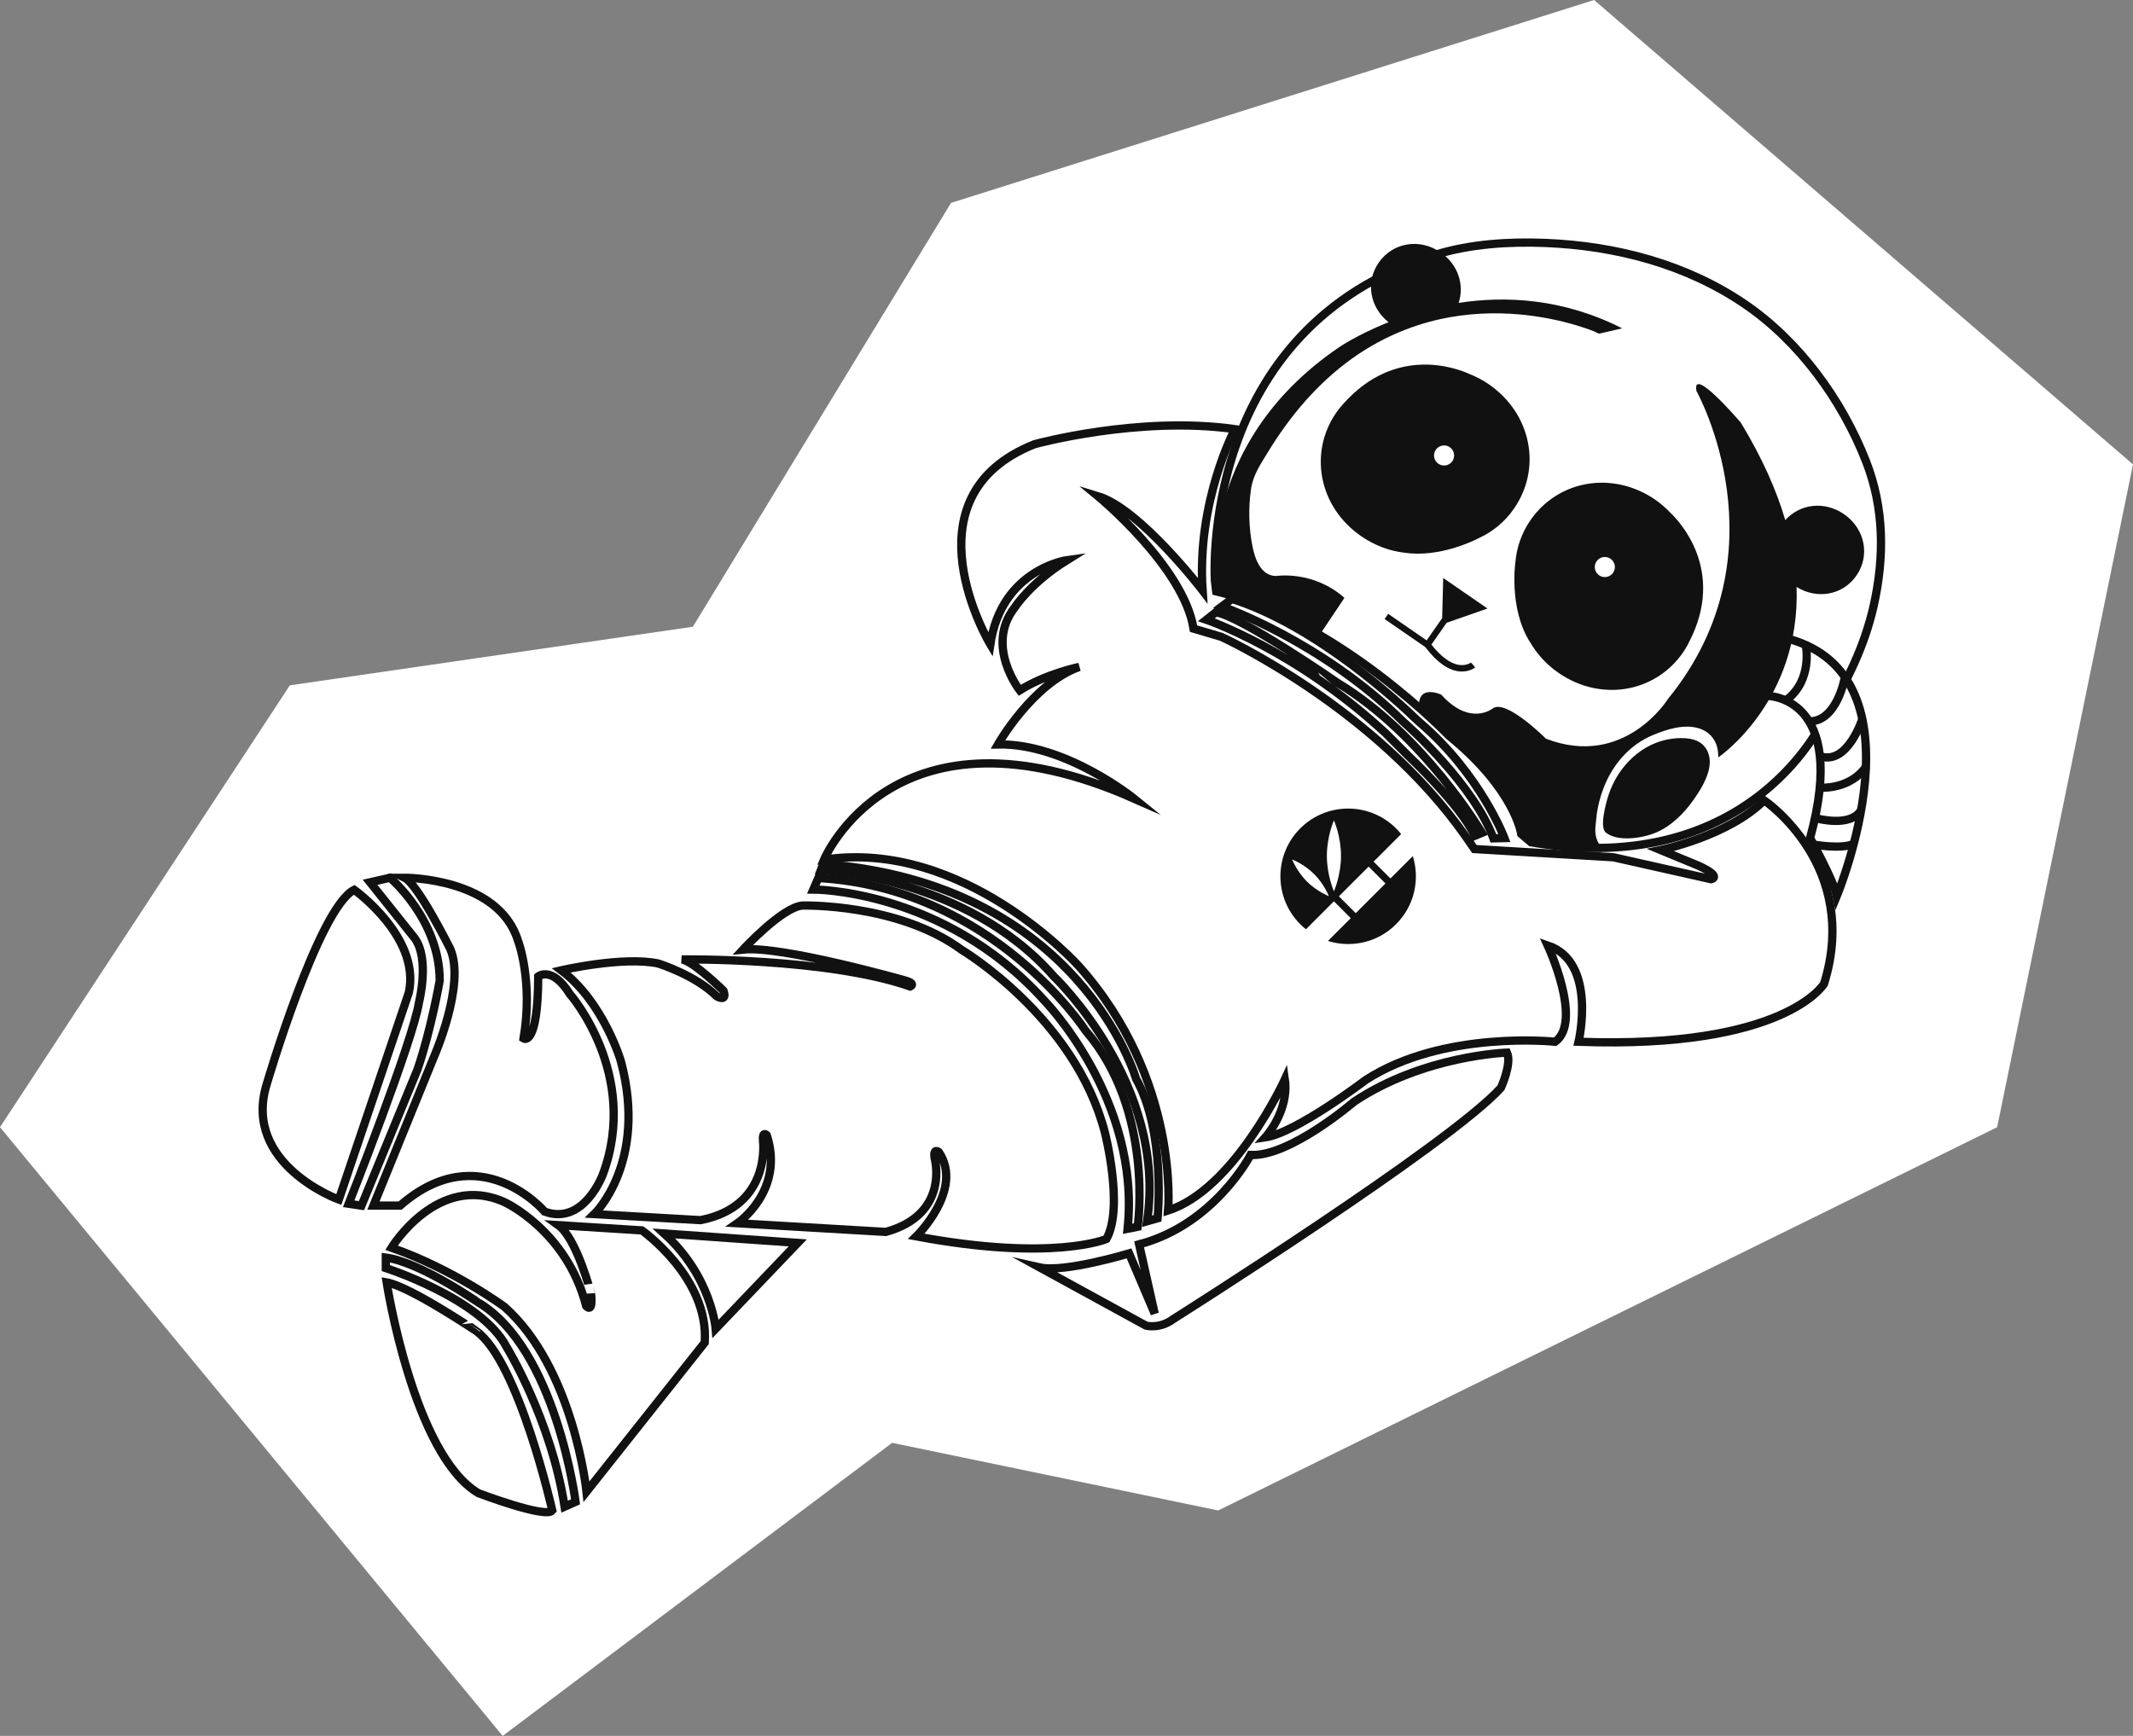 <svg width="258" height="210" viewBox="0 0 258 210" fill="none" xmlns="http://www.w3.org/2000/svg">
<rect x="0" y="0" width="258" height="210" fill="#808080" stroke="none"/>
<path d="M192.815 0L115.032 24.546L83.809 75.818L35.057 82.909L0 136.364L60.803 210L107.911 174.545L147.35 182.727L241.567 136.364L258 56.182L192.815 0Z" fill="white"/>
<path d="M146.953 70.285C146.953 70.285 144.838 39.676 173.629 30.813C177.847 29.509 182.536 29.213 186.907 29.389C195.397 29.728 203.899 31.93 211.009 36.762C217.637 41.275 222.775 48.341 225.7 55.791C227.924 61.466 227.957 67.415 226.62 73.342C225.536 78.107 223.4 82.566 220.77 86.642C220.77 86.642 212.203 106.46 185.198 101.902L184.004 100.884C184.004 100.884 183.259 95.504 175.261 89.008C175.261 89.008 161.962 75.106 147.106 71.534L146.953 70.285Z" stroke="#111111" stroke-miterlimit="10"/>
<path d="M213.704 84.177C213.704 84.177 223.673 84.089 218.94 101.388C218.94 101.388 221.811 106.493 222.172 108.399C222.172 108.399 233.248 81.799 216.223 77.253" fill="white"/>
<path d="M213.704 84.177C213.704 84.177 223.673 84.089 218.94 101.388C218.94 101.388 221.811 106.493 222.172 108.399C222.172 108.399 233.248 81.799 216.223 77.253" stroke="#111111" stroke-miterlimit="10"/>
<path d="M218.426 78.075C218.426 78.075 219.303 82.249 216.082 84.681" stroke="#111111" stroke-miterlimit="10"/>
<path d="M223.136 81.986C223.136 81.986 222.205 87.332 218.809 87.266" stroke="#111111" stroke-miterlimit="10"/>
<path d="M225.274 86.949C225.274 86.949 223.499 92.536 220.223 91.506" stroke="#111111" stroke-miterlimit="10"/>
<path d="M220.354 95.286C220.354 95.286 223.87 95.494 225.755 92.678" stroke="#111111" stroke-miterlimit="10"/>
<path d="M219.805 99.021C219.805 99.021 223.738 100.084 225.042 98.112" stroke="#111111" stroke-miterlimit="10"/>
<path d="M219.204 102.143C219.204 102.143 222.72 102.812 224.309 102.056" stroke="#111111" stroke-miterlimit="10"/>
<path d="M204.326 89.359C205.192 89.49 205.937 89.862 206.397 90.629C207.58 92.579 205.959 95.176 204.841 96.764C203.669 98.419 202.168 99.93 200.273 100.73C198.706 101.388 195.693 101.891 194.236 100.719C193.415 100.062 194.302 96.983 194.554 96.206C195.683 92.733 198.575 89.83 202.278 89.359C202.957 89.271 203.647 89.26 204.326 89.359Z" fill="#111111"/>
<path d="M180.103 46.501C179.347 45.975 178.559 45.57 177.759 45.252C176.105 44.496 168.786 41.779 162.487 48.846C162.191 49.174 161.906 49.525 161.643 49.897C158.28 54.74 159.496 61.302 164.623 64.851C166.278 66.002 168.096 66.659 169.893 66.867C174.1 67.481 178.285 65.41 178.953 65.06C180.574 64.304 182.021 63.131 183.116 61.543C186.512 56.668 185.263 50.084 180.103 46.501Z" fill="#111111"/>
<path d="M183.555 100.928C183.555 100.95 183.566 100.962 183.566 100.973C183.566 100.95 183.555 100.928 183.555 100.928Z" fill="#111111"/>
<path d="M171.656 85.754C171.656 85.788 171.656 85.81 171.667 85.832C171.656 85.788 171.656 85.754 171.656 85.754Z" fill="#111111"/>
<path d="M171.667 85.831C171.667 85.875 171.678 85.941 171.689 86.007C171.678 85.952 171.667 85.897 171.667 85.831Z" fill="#111111"/>
<path d="M223.06 62.211C220.682 60.568 217.713 60.941 215.939 62.923C214.887 59.33 213.156 55.397 210.56 51.124C210.56 51.124 204.567 44.091 205.202 47.312C205.202 47.312 216.169 66.856 201.74 84.571C201.74 84.571 196.493 93.029 186.984 89.359C186.984 89.359 182.152 84.495 180.542 85.711C180.542 85.711 177.836 87.924 174.33 84.035C174.33 84.035 171.35 82.643 171.657 85.733L175.196 89.129C175.196 89.129 181.933 93.851 183.576 100.961L185.012 102.188C185.012 102.188 191.147 102.604 193.644 102.363C193.644 102.363 192.746 101.596 193.009 99.734C193.009 99.712 193.13 98.54 193.14 98.463C193.294 97.422 193.557 96.403 193.929 95.417C195.003 92.558 197.041 90.148 199.889 88.943C201.565 88.242 203.669 87.551 205.487 88.11C206.922 88.548 207.777 89.753 207.821 91.243C207.821 91.298 207.854 91.616 207.821 91.638C207.821 91.638 217.79 84.911 217.308 71.009C219.817 72.564 222.928 71.973 224.539 69.639C226.215 67.251 225.612 63.986 223.06 62.211Z" fill="#111111"/>
<path d="M174.67 56.318C175.341 56.318 175.886 55.773 175.886 55.102C175.886 54.43 175.341 53.885 174.67 53.885C173.998 53.885 173.454 54.43 173.454 55.102C173.454 55.773 173.998 56.318 174.67 56.318Z" fill="white"/>
<path d="M202.091 62.08C201.554 61.51 200.952 60.973 200.272 60.491C195.112 56.909 188.506 58.048 185.121 62.923C184.047 64.479 183.456 66.21 183.302 67.963V67.941C183.302 67.941 182.47 73.528 185.033 77.637L185.022 77.593C185.844 79.039 186.994 80.353 188.506 81.394C193.633 84.944 200.196 83.793 203.559 78.951C203.767 78.655 203.942 78.349 204.118 78.042V78.053C204.129 78.031 204.129 78.02 204.14 77.998C204.183 77.91 204.227 77.823 204.271 77.735C208.883 68.938 202.946 62.891 202.091 62.08Z" fill="#111111"/>
<path d="M194.115 69.814C194.787 69.814 195.332 69.27 195.332 68.598C195.332 67.927 194.787 67.382 194.115 67.382C193.444 67.382 192.899 67.927 192.899 68.598C192.899 69.27 193.444 69.814 194.115 69.814Z" fill="white"/>
<path d="M176.546 80.443C175.47 80.316 174.299 79.459 173.138 77.977L174.98 75.341L179.921 73.615L174.565 69.921L174.437 74.822L174.416 74.811L172.563 77.469L167.91 74.261L167.474 74.886L172.404 78.284C173.745 80.062 175.108 81.046 176.45 81.216C176.578 81.237 176.716 81.237 176.833 81.237C177.813 81.237 178.398 80.771 178.43 80.739L177.94 80.157C177.93 80.147 177.419 80.549 176.546 80.443Z" fill="#111111"/>
<path d="M67.888 117.382C67.888 117.382 75.359 115.651 79.632 116.561C79.632 116.561 84.145 117.974 86.687 120.527C86.687 120.527 88.013 121.304 87.509 119.847C87.509 119.847 83.861 116.254 82.458 116.068C82.458 116.068 100.086 115.838 110.099 119.343C110.099 119.343 110.921 118.982 109.321 118.566C109.321 118.566 94.564 114.381 89.875 114.874C89.875 114.874 94.608 109.725 97.073 109.549C97.073 109.549 108.598 109.232 116.333 114.917C116.333 114.917 130.038 123.068 133.642 137.004C133.642 137.004 135.965 146.064 133.828 149.887C133.828 149.887 127.365 152.67 110.833 149.569C110.833 149.569 116.617 143.927 113.561 139.37C113.561 139.37 112.827 138.778 113.057 140.148C113.057 140.148 114.919 146.885 107.141 149.033L89.196 147.981C89.196 147.981 94.937 144.07 92.746 137.321C92.746 137.321 92.198 136.774 92.285 137.957C92.285 137.957 93.381 145.921 84.726 147.608L71.886 146.874C71.886 146.874 78.35 140.685 75.118 128.436C75.129 128.447 73.037 121.261 67.888 117.382Z" stroke="#111111" stroke-miterlimit="10"/>
<path d="M67.526 148.211L77.638 148.846C77.638 148.846 85.789 154.587 85.241 162.42L70.944 180.453C70.944 180.453 69.4 165.521 61.019 158.093C61.019 158.093 54.917 153.579 47.357 150.939C47.357 150.939 52.956 141.78 61.019 145.428C61.019 145.428 68.534 148.846 70.901 157.994C70.901 157.994 71.766 159.046 71.492 156.493C71.492 156.504 69.761 149.81 67.526 148.211Z" stroke="#111111" stroke-miterlimit="10"/>
<path d="M80.322 149.219L96.493 150.358L86.567 160.744C86.567 160.744 86.063 154.412 80.322 149.219Z" stroke="#111111" stroke-miterlimit="10"/>
<path d="M48.945 106.186C48.945 106.186 60.284 106.142 62.65 113.789C62.65 113.789 64.513 118.566 63.33 125.632C63.33 125.632 65.061 126.771 65.104 118.117C65.104 118.117 66.748 116.791 68.928 120.253C68.928 120.253 77.396 129.905 72.938 142.021C72.938 142.021 70.659 148.31 65.882 146.579C65.882 146.579 58.093 137.376 48.397 145.845H45.166L52.451 127.944C52.451 127.944 56.362 119.114 54.456 114.786C54.456 114.786 50.589 107.008 48.945 106.186Z" stroke="#111111" stroke-miterlimit="10"/>
<path d="M195.167 103.71L206.966 106.362C206.966 106.362 208.423 106.088 205.422 104.718L200.864 102.834C200.864 102.834 209.059 101.147 213.386 96.819C213.386 96.819 225.087 104.718 220.628 119.015C220.628 119.015 215.983 126.936 190.939 126.027C190.939 126.027 193.217 116.375 187.203 114.37C187.203 114.37 191.486 123.573 188.112 126.027C188.112 126.027 174.538 124.569 165.16 130.672C165.16 130.672 156.78 137.048 153.044 137.595C153.044 137.595 155.958 134.407 155.41 130.584C155.41 130.584 149.308 143.884 141.289 146.436C141.289 146.436 142.746 130.584 130.454 116.835C130.454 116.835 116.606 101.443 99.669 103.995C99.669 103.995 108.137 83.772 137.191 96.622C137.191 96.622 128.898 89.885 120.703 90.06C120.703 90.06 124.888 82.687 130.541 80.682C130.541 80.682 126.532 81.504 123.344 83.509C123.344 83.509 119.104 78.118 122.741 73.484C122.741 73.484 124.603 70.537 129.073 67.755C129.073 67.755 121.153 68.85 119.783 77.954C119.783 77.954 109.036 60.108 125.151 53.732C125.151 53.732 137.717 50.27 149.374 51.913C149.374 51.913 144.729 60.601 145.463 71.436C145.463 71.436 137.903 61.565 132.798 60.02C132.798 60.02 143.184 68.576 144.367 76.048L147.741 77.045C147.741 77.045 166.322 85.513 177.343 101.267L178.34 102.713L195.167 103.71Z" stroke="#111111" stroke-miterlimit="10"/>
<path d="M98.978 106.219L98.376 107.61C98.376 107.61 114.097 107.545 126.247 120.965C126.247 120.965 138.024 132.928 136.391 148.649L137.607 148.408C137.607 148.408 139.667 134.385 131.297 124.668C131.286 124.668 120.112 107.424 98.978 106.219Z" stroke="#111111" stroke-miterlimit="10"/>
<path d="M99.581 104.51L99.274 105.299C99.274 105.299 116.759 105.901 127.451 118.106C127.451 118.106 141.233 131.164 138.746 147.74L140.017 147.378C140.017 147.378 141.047 136.993 137.41 130.496C137.41 130.496 130.617 106.887 99.581 104.51Z" stroke="#111111" stroke-miterlimit="10"/>
<path d="M125.754 153.327L138.627 160.372C138.627 160.372 140.27 160.799 141.902 159.583C141.902 159.583 175.36 138.45 181.55 131.592C181.55 131.592 182.886 128.678 182.284 127.341C182.284 127.341 172.205 127.648 163.769 133.29C163.769 133.29 156.002 139.973 151.258 139.721C151.258 139.721 146.887 148.156 137.783 150.534L139.667 158.915L136.567 151.629C136.567 151.629 128.734 153.996 125.754 153.327Z" stroke="#111111" stroke-miterlimit="10"/>
<path d="M46.667 152.133V153.404C46.667 153.404 58.28 157.14 61.282 162.968C61.282 162.968 66.65 171.667 68.293 182.272L69.619 181.68C69.619 181.68 67.252 163.143 57.82 157.545C57.831 157.556 50.819 152.681 46.667 152.133Z" stroke="#111111" stroke-miterlimit="10"/>
<path d="M46.766 155.135C46.766 155.135 49.998 175.994 57.874 180.639C57.874 180.639 66.025 183.74 66.803 182.732C66.803 182.732 62.75 164.787 57.644 161.051C57.644 161.062 49.625 155.639 46.766 155.135Z" stroke="#111111" stroke-miterlimit="10"/>
<path d="M42.843 107.643C42.843 107.643 50.907 113.384 49.45 120.077L40.981 145.121C40.981 145.121 29.325 140.882 32.239 131.23C32.239 131.23 38.516 109.823 42.843 107.643Z" stroke="#111111" stroke-miterlimit="10"/>
<path d="M44.761 106.734L47.171 106.186C47.171 106.186 53.185 111.237 53.185 118.621C53.185 118.621 52.134 124.635 50.501 129.368L43.72 145.856L42.175 145.626C42.175 145.626 49.965 125.906 50.688 121.217C50.688 121.217 52.013 115.98 50.14 113.471L44.761 106.734Z" stroke="#111111" stroke-miterlimit="10"/>
<path d="M147.073 74.065L145.923 74.974C145.923 74.974 156.703 78.622 167.571 88.668L170.332 91.429C170.332 91.429 176.675 97.378 178.373 101.114L179.249 100.752C179.249 100.752 172.238 88.909 161.819 82.632C161.819 82.621 150.195 74.58 147.073 74.065Z" stroke="#111111" stroke-miterlimit="10"/>
<path d="M149.011 72.454L147.795 73.364C147.795 73.364 159.824 77.516 169.772 87.354C169.805 87.386 169.827 87.408 169.86 87.43C170.495 87.978 178.306 95.033 180.64 101.42L181.976 101.388C181.976 101.388 179.106 93.741 171.799 87.463C171.612 87.299 171.426 87.135 171.251 86.97C169.63 85.393 159.441 75.763 149.011 72.454Z" stroke="#111111" stroke-miterlimit="10"/>
<path d="M176.434 36.641C177.146 34.461 176.368 31.996 174.264 30.539C171.712 28.764 168.436 29.345 166.76 31.777C165.161 34.089 165.664 37.167 167.954 38.975C164.229 40.465 161.983 41.998 161.983 41.998C144.258 54.049 147.106 71.534 147.106 71.534L148.684 71.775C152.266 72.509 159.617 76.815 159.617 76.815L162.619 72.323C158.795 68.949 154.326 69.683 154.326 69.683C152.452 69.639 151.773 67.524 151.477 66.013C151.05 63.778 150.995 61.455 151.313 59.198C151.565 57.456 152.452 56.197 153.351 54.718C156.002 50.357 159.354 46.37 163.517 43.39C166.727 41.089 170.375 39.446 174.232 38.602C177.387 37.912 180.651 37.748 183.872 38.043C186.228 38.263 188.561 38.712 190.829 39.402C191.486 39.599 192.155 39.829 192.79 40.07C192.911 40.114 193.349 40.388 193.48 40.355L196.208 39.72C189.087 36.104 182.163 35.765 176.434 36.641Z" fill="#111111"/>
<path d="M163.987 110.47L161.95 108.432L165.543 104.838L167.581 106.876L163.987 110.47ZM161.347 107.829C161.347 107.829 160.493 105.912 160.493 103.535C160.493 101.168 161.347 99.24 161.347 99.24C161.347 99.24 162.202 101.157 162.202 103.535C162.202 105.901 161.347 107.829 161.347 107.829ZM156.297 103.973C156.297 103.973 157.732 104.521 158.959 105.748C160.186 106.975 160.734 108.41 160.734 108.41C160.734 108.41 159.299 107.862 158.072 106.635C156.845 105.408 156.297 103.973 156.297 103.973ZM168.863 111.806C171.098 109.571 171.766 106.383 170.889 103.568L168.183 106.274L166.146 104.236L169.476 100.905C169.29 100.664 169.082 100.434 168.863 100.215C165.664 97.016 160.471 97.016 157.272 100.215C154.073 103.414 154.073 108.607 157.272 111.806C157.491 112.025 157.721 112.222 157.962 112.42L161.347 109.034L163.385 111.072L160.624 113.833C163.44 114.709 166.639 114.041 168.863 111.806Z" fill="#111111"/>
</svg>
